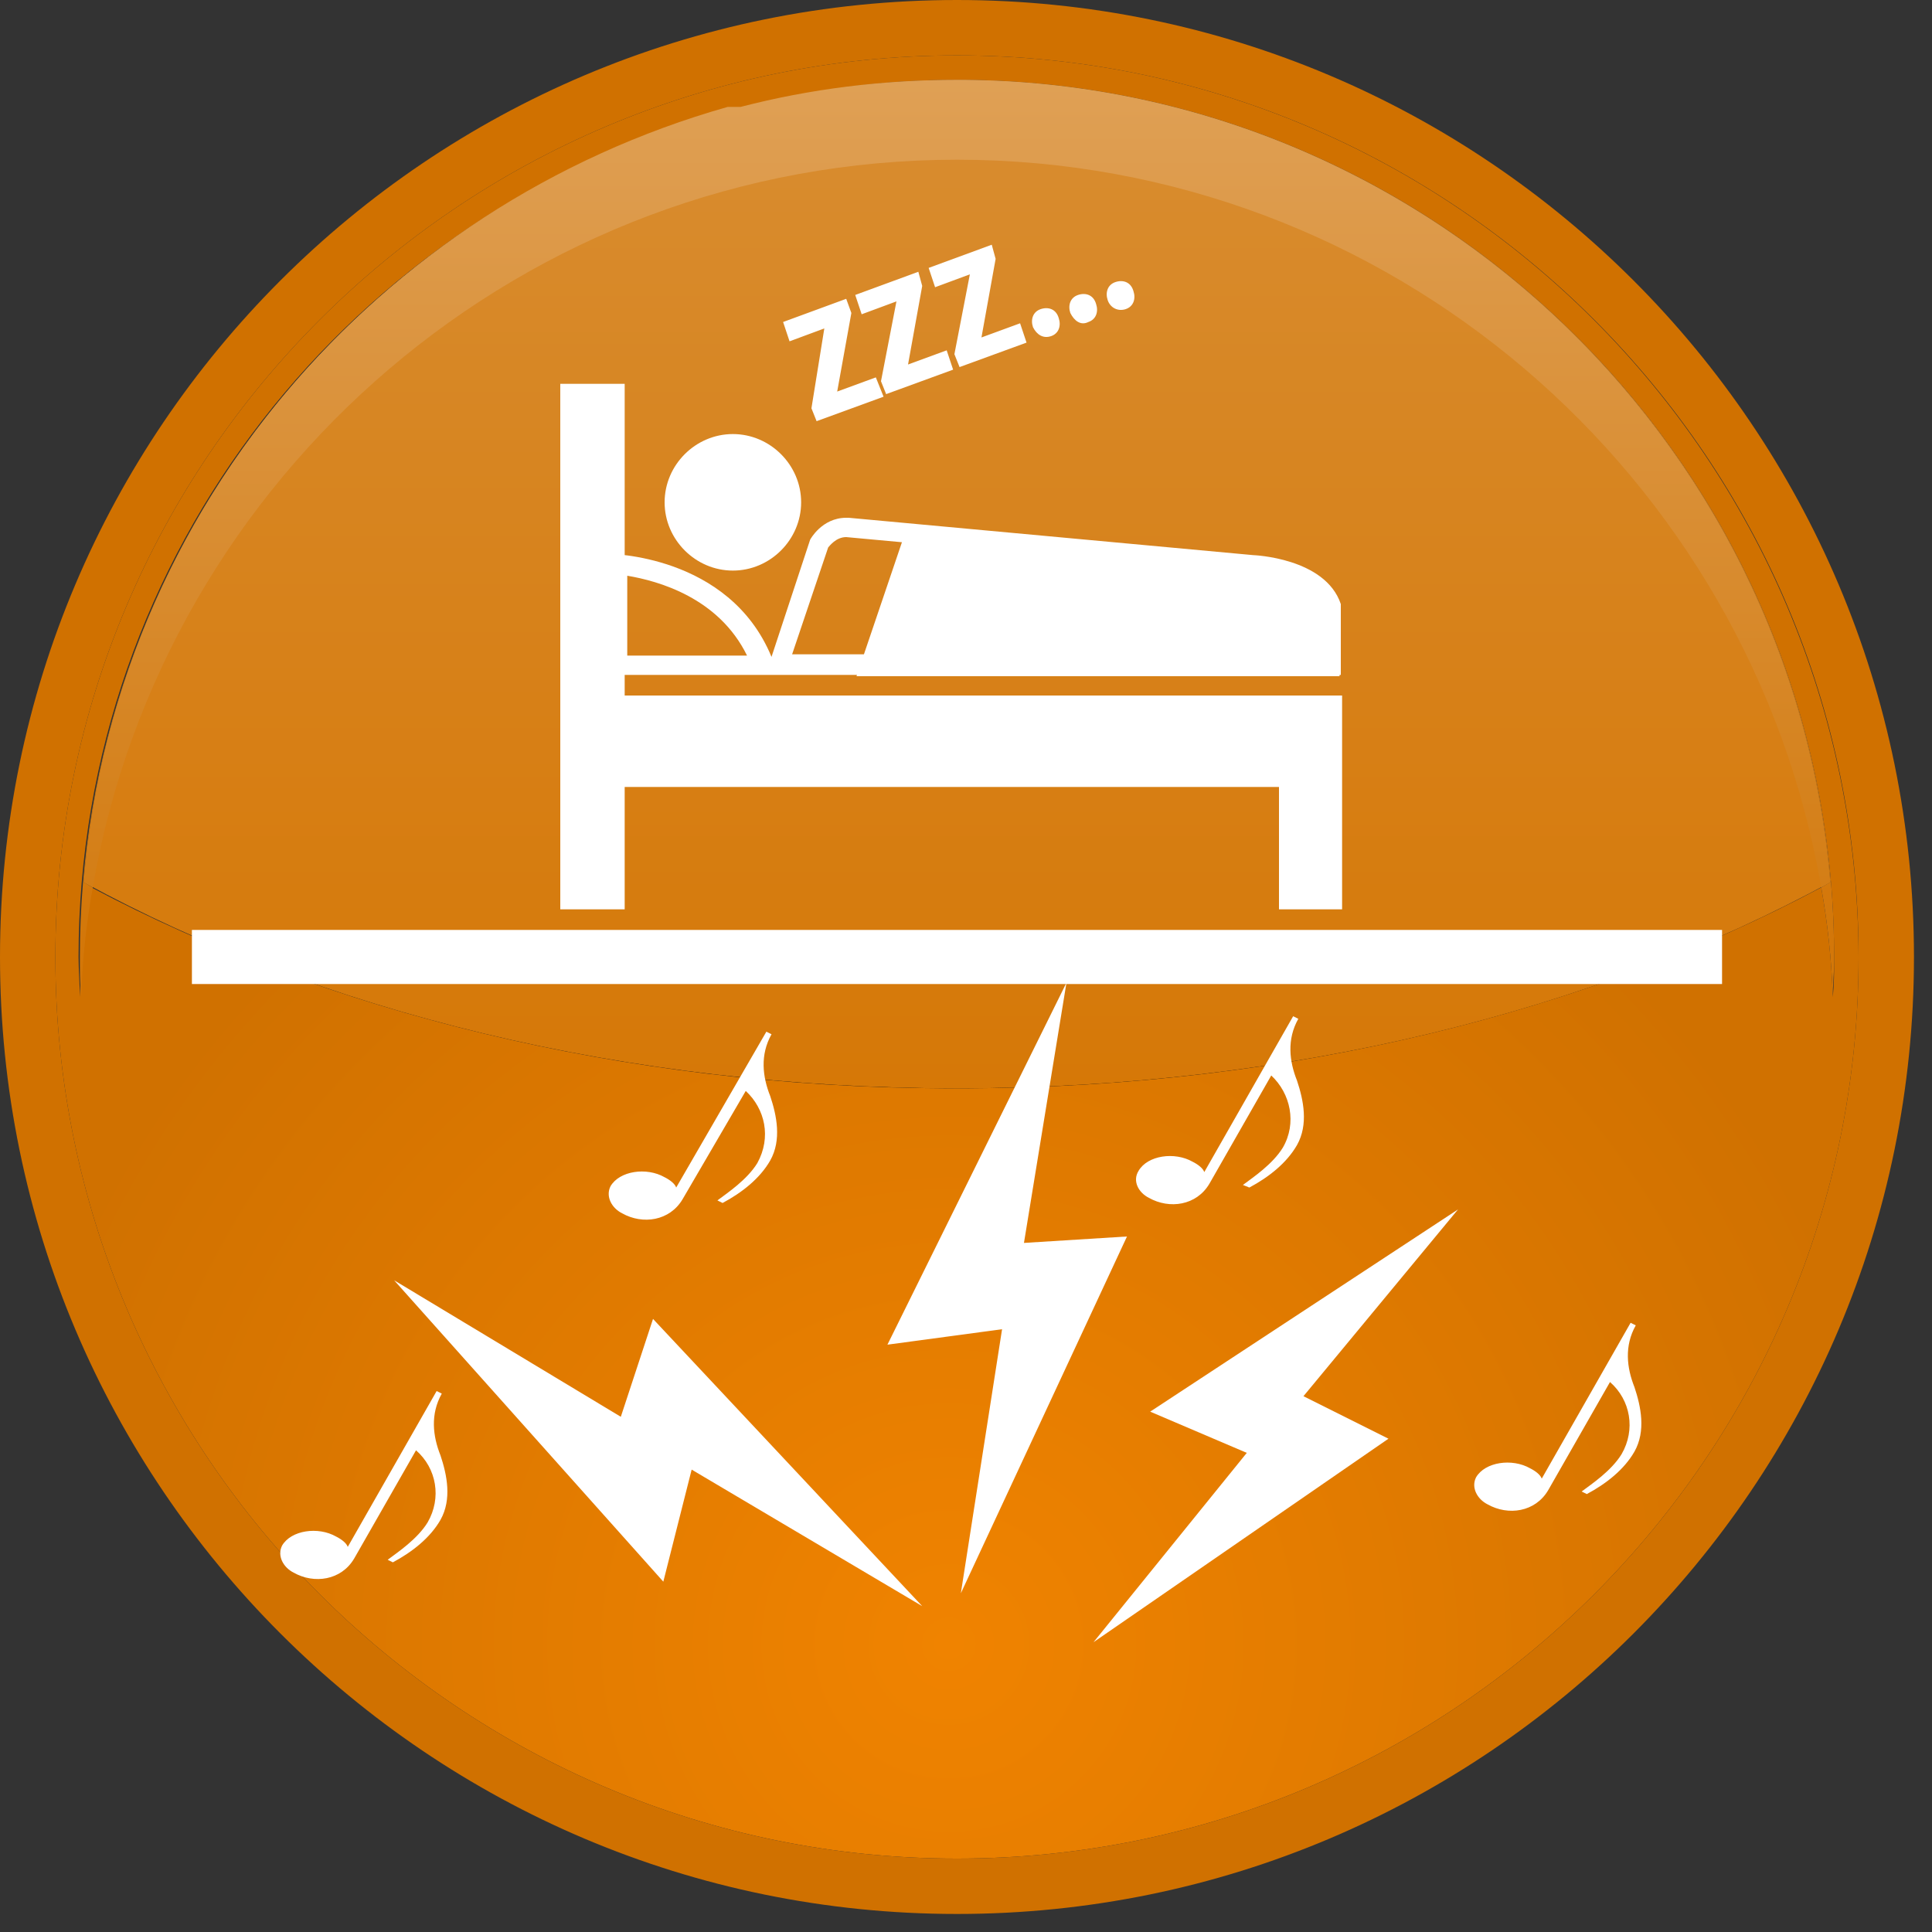 <?xml version="1.0" encoding="utf-8"?>
<!-- Generator: Adobe Illustrator 26.3.1, SVG Export Plug-In . SVG Version: 6.00 Build 0)  -->
<svg version="1.1" id="レイヤー_1" xmlns="http://www.w3.org/2000/svg" xmlns:xlink="http://www.w3.org/1999/xlink" x="0px"
	 y="0px" viewBox="0 0 150 150" style="enable-background:new 0 0 150 150;" xml:space="preserve">
<rect x="0" y="0" width="150" height="150" fill="#333333" stroke="none"/>
<style type="text/css">
	.st0{fill:url(#SVGID_1_);}
	.st1{fill:url(#SVGID_00000018955444954574190900000008509143175915968156_);}
	
		.st2{clip-path:url(#SVGID_00000049902134698078038130000015038651378136472467_);fill:url(#SVGID_00000047776086524052059650000007067115866696204692_);}
	.st3{fill:#D07100;}
	.st4{fill:url(#SVGID_00000008869879186396440910000008655014292005108880_);}
	.st5{fill:url(#SVGID_00000066516414049756282720000006282471978260364690_);}
	.st6{fill:#FFFFFF;}
</style>
<g>
	<linearGradient id="SVGID_1_" gradientUnits="userSpaceOnUse" x1="74.29" y1="6.191" x2="74.29" y2="84.507">
		<stop  offset="0" style="stop-color:#FFFFFF"/>
		<stop  offset="1" style="stop-color:#000000"/>
	</linearGradient>
	<path class="st0" d="M74.3,12.4c-33.6,0-61.6,24.5-67.1,56.5c18,9.6,41.1,15.5,66.3,15.6h1.7c25.1-0.1,48.2-6,66.3-15.6
		C135.9,36.8,107.9,12.4,74.3,12.4 M56.4,8.6C56.4,8.6,56.4,8.6,56.4,8.6C56.4,8.6,56.4,8.6,56.4,8.6 M56.6,8.5
		C56.6,8.5,56.6,8.5,56.6,8.5C56.6,8.5,56.6,8.5,56.6,8.5 M56.8,8.5C56.8,8.5,56.8,8.5,56.8,8.5C56.8,8.5,56.8,8.5,56.8,8.5 M57,8.4
		c0,0-0.1,0-0.1,0C57,8.4,57,8.4,57,8.4 M57.3,8.3c0,0-0.1,0-0.1,0C57.2,8.4,57.2,8.4,57.3,8.3 M57.5,8.3c-0.1,0-0.1,0-0.2,0
		C57.4,8.3,57.4,8.3,57.5,8.3 M74.9,6.2C74.9,6.2,74.9,6.2,74.9,6.2C74.9,6.2,74.9,6.2,74.9,6.2 M74.7,6.2
		C74.7,6.2,74.7,6.2,74.7,6.2C74.7,6.2,74.7,6.2,74.7,6.2 M74.4,6.2c0,0,0.1,0,0.1,0C74.5,6.2,74.4,6.2,74.4,6.2 M74.3,6.2
		c-5.8,0-11.4,0.7-16.8,2.1C62.9,6.9,68.5,6.2,74.3,6.2C74.3,6.2,74.3,6.2,74.3,6.2"/>
	
		<linearGradient id="SVGID_00000142154978210933474000000009182324675794747804_" gradientUnits="userSpaceOnUse" x1="74.29" y1="6.191" x2="74.29" y2="84.51">
		<stop  offset="0" style="stop-color:#D88D31"/>
		<stop  offset="1" style="stop-color:#D67807"/>
	</linearGradient>
	<path style="fill:url(#SVGID_00000142154978210933474000000009182324675794747804_);" d="M74.3,84.5c25.8,0,49.5-6,67.8-16
		c-2.9-34.8-32.2-62.3-67.8-62.3C38.7,6.2,9.4,33.6,6.5,68.5C24.8,78.5,48.5,84.5,74.3,84.5"/>
	<g>
		<defs>
			<path id="SVGID_00000165207839689408514630000013806777552621155481_" d="M2.2,74.3c0,39.8,32.4,72.1,72.1,72.1
				c39.8,0,72.1-32.4,72.1-72.1c0-39.8-32.4-72.1-72.1-72.1C34.5,2.2,2.2,34.5,2.2,74.3"/>
		</defs>
		<clipPath id="SVGID_00000105406139682480852980000016389122384576078239_">
			<use xlink:href="#SVGID_00000165207839689408514630000013806777552621155481_"  style="overflow:visible;"/>
		</clipPath>
		
			<radialGradient id="SVGID_00000120531845572881639130000008060189220813205128_" cx="-867.543" cy="-414.39" r="2.037" gradientTransform="matrix(36.778 0 0 -36.778 31980.127 -15112.744)" gradientUnits="userSpaceOnUse">
			<stop  offset="0" style="stop-color:#F08300"/>
			<stop  offset="1" style="stop-color:#D07100"/>
		</radialGradient>
		
			<path style="clip-path:url(#SVGID_00000105406139682480852980000016389122384576078239_);fill:url(#SVGID_00000120531845572881639130000008060189220813205128_);" d="
			M74.3,6.2L74.3,6.2C74.3,6.2,74.3,6.2,74.3,6.2c0.1,0,0.2,0,0.2,0c0.1,0,0.1,0,0.2,0c0,0,0,0,0,0c0.1,0,0.1,0,0.2,0c0,0,0,0,0,0
			c37.1,0.3,67.3,30.5,67.5,67.7v0.7c0,0.9,0,1.8-0.1,2.8l0,0c-0.1-2.9-0.4-5.7-0.9-8.5c-18,9.6-41.1,15.5-66.3,15.6h-1.7
			c-25.1-0.1-48.2-6-66.3-15.6c-0.5,2.8-0.8,5.6-0.9,8.5l0,0c0-1-0.1-2.1-0.1-3.1l0,0c0-31.4,21.3-57.8,50.2-65.7c0,0,0,0,0,0
			c0,0,0.1,0,0.1,0c0,0,0,0,0.1,0c0,0,0.1,0,0.1,0c0,0,0.1,0,0.1,0c0,0,0.1,0,0.1,0c0,0,0.1,0,0.1,0c0,0,0,0,0.1,0c0,0,0.1,0,0.1,0
			c0,0,0,0,0,0c0.1,0,0.1,0,0.2,0c0,0,0,0,0,0C62.9,6.9,68.5,6.2,74.3,6.2C74.3,6.2,74.3,6.2,74.3,6.2 M74.3,4.3
			c-38.6,0-70,31.4-70,70c0,38.6,31.4,70,70,70c38.6,0,70-31.4,70-70C144.2,35.7,112.9,4.3,74.3,4.3"/>
	</g>
	<path class="st3" d="M74.3,4.3c38.6,0,70,31.4,70,70c0,38.6-31.4,70-70,70c-38.6,0-70-31.4-70-70C4.3,35.7,35.7,4.3,74.3,4.3
		 M74.3,0C33.3,0,0,33.3,0,74.3c0,41,33.3,74.3,74.3,74.3c41,0,74.3-33.3,74.3-74.3C148.6,33.3,115.3,0,74.3,0"/>
	
		<linearGradient id="SVGID_00000119077680396160011060000002493189443413800111_" gradientUnits="userSpaceOnUse" x1="74.29" y1="6.191" x2="74.29" y2="77.385">
		<stop  offset="0" style="stop-color:#D88B2E"/>
		<stop  offset="1" style="stop-color:#D37607"/>
	</linearGradient>
	<path style="fill:url(#SVGID_00000119077680396160011060000002493189443413800111_);" d="M56.4,8.6C27.5,16.5,6.2,42.9,6.2,74.3
		l0,0c0,1,0,2.1,0.1,3.1l0,0c0.1-2.9,0.4-5.7,0.9-8.5c-0.2-0.1-0.5-0.3-0.7-0.4l0,0C8.9,39.7,29.3,16,56.4,8.6 M56.6,8.5
		c0,0-0.1,0-0.1,0C56.5,8.6,56.5,8.5,56.6,8.5 M56.8,8.5c0,0-0.1,0-0.1,0C56.7,8.5,56.7,8.5,56.8,8.5 M56.9,8.4c0,0-0.1,0-0.1,0
		C56.9,8.4,56.9,8.4,56.9,8.4 M57.1,8.4C57.1,8.4,57.1,8.4,57.1,8.4C57.1,8.4,57.1,8.4,57.1,8.4 M57.3,8.3
		C57.3,8.3,57.3,8.3,57.3,8.3C57.3,8.3,57.3,8.3,57.3,8.3 M57.5,8.3C57.5,8.3,57.5,8.3,57.5,8.3C57.5,8.3,57.5,8.3,57.5,8.3
		 M74.9,6.2c35.3,0.3,64.3,27.7,67.2,62.3v0c-0.2,0.1-0.5,0.3-0.7,0.4c0.5,2.8,0.8,5.6,0.9,8.5l0,0c0-0.9,0.1-1.8,0.1-2.8v-0.7
		C142.2,36.7,112,6.5,74.9,6.2 M74.7,6.2c0.1,0,0.1,0,0.2,0C74.8,6.2,74.8,6.2,74.7,6.2 M74.5,6.2c0.1,0,0.1,0,0.2,0
		C74.6,6.2,74.6,6.2,74.5,6.2 M74.3,6.2L74.3,6.2C74.3,6.2,74.4,6.2,74.3,6.2C74.4,6.2,74.3,6.2,74.3,6.2"/>
	
		<linearGradient id="SVGID_00000080899895744051406920000001175892454640113038_" gradientUnits="userSpaceOnUse" x1="74.29" y1="6.191" x2="74.29" y2="68.886">
		<stop  offset="0" style="stop-color:#DFA055"/>
		<stop  offset="1" style="stop-color:#D47E16"/>
	</linearGradient>
	<path style="fill:url(#SVGID_00000080899895744051406920000001175892454640113038_);" d="M74.3,6.2c-5.8,0-11.4,0.7-16.8,2.1
		c0,0,0,0,0,0c-0.1,0-0.1,0-0.2,0c0,0,0,0,0,0c0,0-0.1,0-0.1,0c0,0-0.1,0-0.1,0c0,0-0.1,0-0.1,0c0,0-0.1,0-0.1,0c0,0-0.1,0-0.1,0
		c0,0-0.1,0-0.1,0c0,0,0,0-0.1,0c0,0-0.1,0-0.1,0c0,0,0,0,0,0C29.3,16,8.9,39.7,6.5,68.5l0,0c0.2,0.1,0.5,0.3,0.7,0.4
		c5.5-32,33.5-56.5,67.1-56.5c33.6,0,61.6,24.5,67.1,56.5c0.2-0.1,0.5-0.3,0.7-0.4v0c-2.9-34.6-31.9-62-67.2-62.3c0,0,0,0,0,0
		c-0.1,0-0.1,0-0.2,0c0,0,0,0,0,0c-0.1,0-0.1,0-0.2,0C74.5,6.2,74.4,6.2,74.3,6.2C74.4,6.2,74.3,6.2,74.3,6.2"/>
	<polyline class="st6" points="14.9,72.2 133.7,72.2 133.7,76.4 14.9,76.4 	"/>
	<polygon class="st6" points="79.5,96.5 87.5,96 74.6,123.7 77.8,103.2 68.9,104.4 82.8,76.3 	"/>
	<polygon class="st6" points="101.2,108.4 107.8,111.7 84.9,127.5 96.8,112.8 89.3,109.6 113.2,93.9 	"/>
	<polygon class="st6" points="48.2,110 50.7,102.4 71.6,124.7 53.7,114.1 51.5,122.8 30.6,99.4 	"/>
	<path class="st6" d="M100.4,78.9l0.4,0.2c-0.9,1.6-0.7,3.3-0.1,4.8c0.5,1.5,0.9,3.4,0,5c-0.8,1.4-2.2,2.5-3.7,3.3L96.5,92
		c0.8-0.6,2.3-1.6,3.1-2.9c1.1-1.9,0.6-4.2-0.9-5.6l-4.8,8.4c-1,1.7-3.1,2-4.7,1.1c-0.8-0.4-1.3-1.3-0.8-2.1
		c0.7-1.2,2.8-1.5,4.2-0.7c0.4,0.2,0.8,0.5,0.9,0.8L100.4,78.9z"/>
	<path class="st6" d="M59.5,80.1l0.4,0.2c-0.9,1.6-0.7,3.3-0.1,4.8c0.5,1.5,0.9,3.4,0,5c-0.8,1.4-2.2,2.5-3.7,3.3l-0.4-0.2
		c0.8-0.6,2.3-1.6,3.1-2.9c1.1-2,0.6-4.2-0.9-5.6L53,93.1c-1,1.7-3.1,2-4.7,1.1c-0.8-0.4-1.3-1.3-0.9-2.1c0.7-1.2,2.8-1.5,4.2-0.7
		c0.4,0.2,0.8,0.5,0.9,0.8L59.5,80.1z"/>
	<path class="st6" d="M33.9,108l0.4,0.2c-0.9,1.6-0.7,3.3-0.1,4.8c0.5,1.5,0.9,3.4,0,5c-0.8,1.4-2.2,2.5-3.7,3.3l-0.4-0.2
		c0.8-0.6,2.3-1.6,3.1-2.9c1.1-1.9,0.7-4.2-0.9-5.6l-4.8,8.4c-1,1.7-3.1,2-4.7,1.1c-0.8-0.4-1.3-1.3-0.9-2.1
		c0.7-1.2,2.8-1.5,4.2-0.7c0.4,0.2,0.8,0.5,0.9,0.8L33.9,108z"/>
	<path class="st6" d="M126.6,102.7l0.4,0.2c-0.9,1.6-0.7,3.3-0.1,4.8c0.5,1.5,0.9,3.4,0,5c-0.8,1.4-2.2,2.5-3.7,3.3l-0.4-0.2
		c0.8-0.6,2.3-1.6,3.1-2.9c1.1-1.9,0.7-4.2-0.9-5.6l-4.8,8.4c-1,1.7-3.1,2-4.7,1.1c-0.8-0.4-1.3-1.3-0.9-2.1
		c0.7-1.2,2.8-1.5,4.2-0.7c0.4,0.2,0.8,0.5,0.9,0.8L126.6,102.7z"/>
	<polygon class="st6" points="48.5,54 48.5,29.8 43.5,29.8 43.5,70.6 48.5,70.6 48.5,61.1 99.3,61.1 99.3,70.6 104.2,70.6 104.2,54 
			"/>
	<path class="st6" d="M62.2,39c0,2.9-2.4,5.3-5.3,5.3c-2.9,0-5.3-2.4-5.3-5.3c0-2.9,2.4-5.3,5.3-5.3C59.8,33.7,62.2,36.1,62.2,39"/>
	<path class="st6" d="M65.7,41.7L65.7,41.7l31.5,2.9c0,0,4.4,0.2,5.3,2.5v3.7H61.5l2.8-8.3C64.4,42.4,64.9,41.7,65.7,41.7
		 M48.7,44.7c2.4,0.4,7.1,1.7,9.3,6.2h-9.3V44.7 M65.7,40.2c-1.9,0-2.8,1.7-2.8,1.7l-3,9.1C56.6,43,47.2,43,47.2,43v9.4h56.9v-5.5
		c-1.2-3.6-6.8-3.8-6.8-3.8l-31.4-2.9L65.7,40.2"/>
	<path class="st6" d="M67.6,51.7l3.4-10.2l26.1,2.4c0.1,0,5.1,0.2,6.1,3.1v4.6H67.6z"/>
	<path class="st6" d="M71.6,42.3l25.6,2.4c0,0,4.4,0.2,5.3,2.5v3.7H68.7L71.6,42.3 M70.5,40.7l-4,11.8h37.5v-5.5
		c-1.2-3.6-6.8-3.8-6.8-3.8L70.5,40.7z"/>
	<path class="st6" d="M87.4,24c0.6-0.2,0.8-0.8,0.6-1.4c-0.2-0.7-0.8-0.9-1.4-0.7c-0.6,0.2-0.8,0.8-0.6,1.4
		C86.2,23.9,86.8,24.2,87.4,24z M84.5,25c0.6-0.2,0.8-0.8,0.6-1.4c-0.2-0.7-0.8-0.9-1.4-0.7c-0.6,0.2-0.8,0.8-0.6,1.4
		C83.4,24.9,83.9,25.3,84.5,25z M81.6,26.1c0.6-0.2,0.8-0.8,0.6-1.4c-0.2-0.7-0.8-0.9-1.4-0.7c-0.6,0.2-0.8,0.8-0.6,1.4
		C80.5,26,81,26.3,81.6,26.1z M77,19l-4.9,1.8l0.5,1.5l2.7-1l0,0l-1.2,6.2l0.4,1l5.2-1.9l-0.5-1.5l-3,1.1l0,0l1.1-6.1L77,19z
		 M71.3,21.1l-4.9,1.8l0.5,1.5l2.7-1l0,0l-1.2,6.2l0.4,1l5.2-1.9l-0.5-1.5l-3,1.1l0,0l1.1-6.1L71.3,21.1z M65.7,23.2l-4.9,1.8
		l0.5,1.5l2.7-1l0,0L63,31.7l0.4,1l5.2-1.9L68,29.3l-3,1.1l0,0l1.1-6.1L65.7,23.2z"/>
</g>
<g>
</g>
<g>
</g>
<g>
</g>
<g>
</g>
<g>
</g>
<g>
</g>
<g>
</g>
<g>
</g>
<g>
</g>
<g>
</g>
<g>
</g>
<g>
</g>
<g>
</g>
<g>
</g>
<g>
</g>
</svg>
